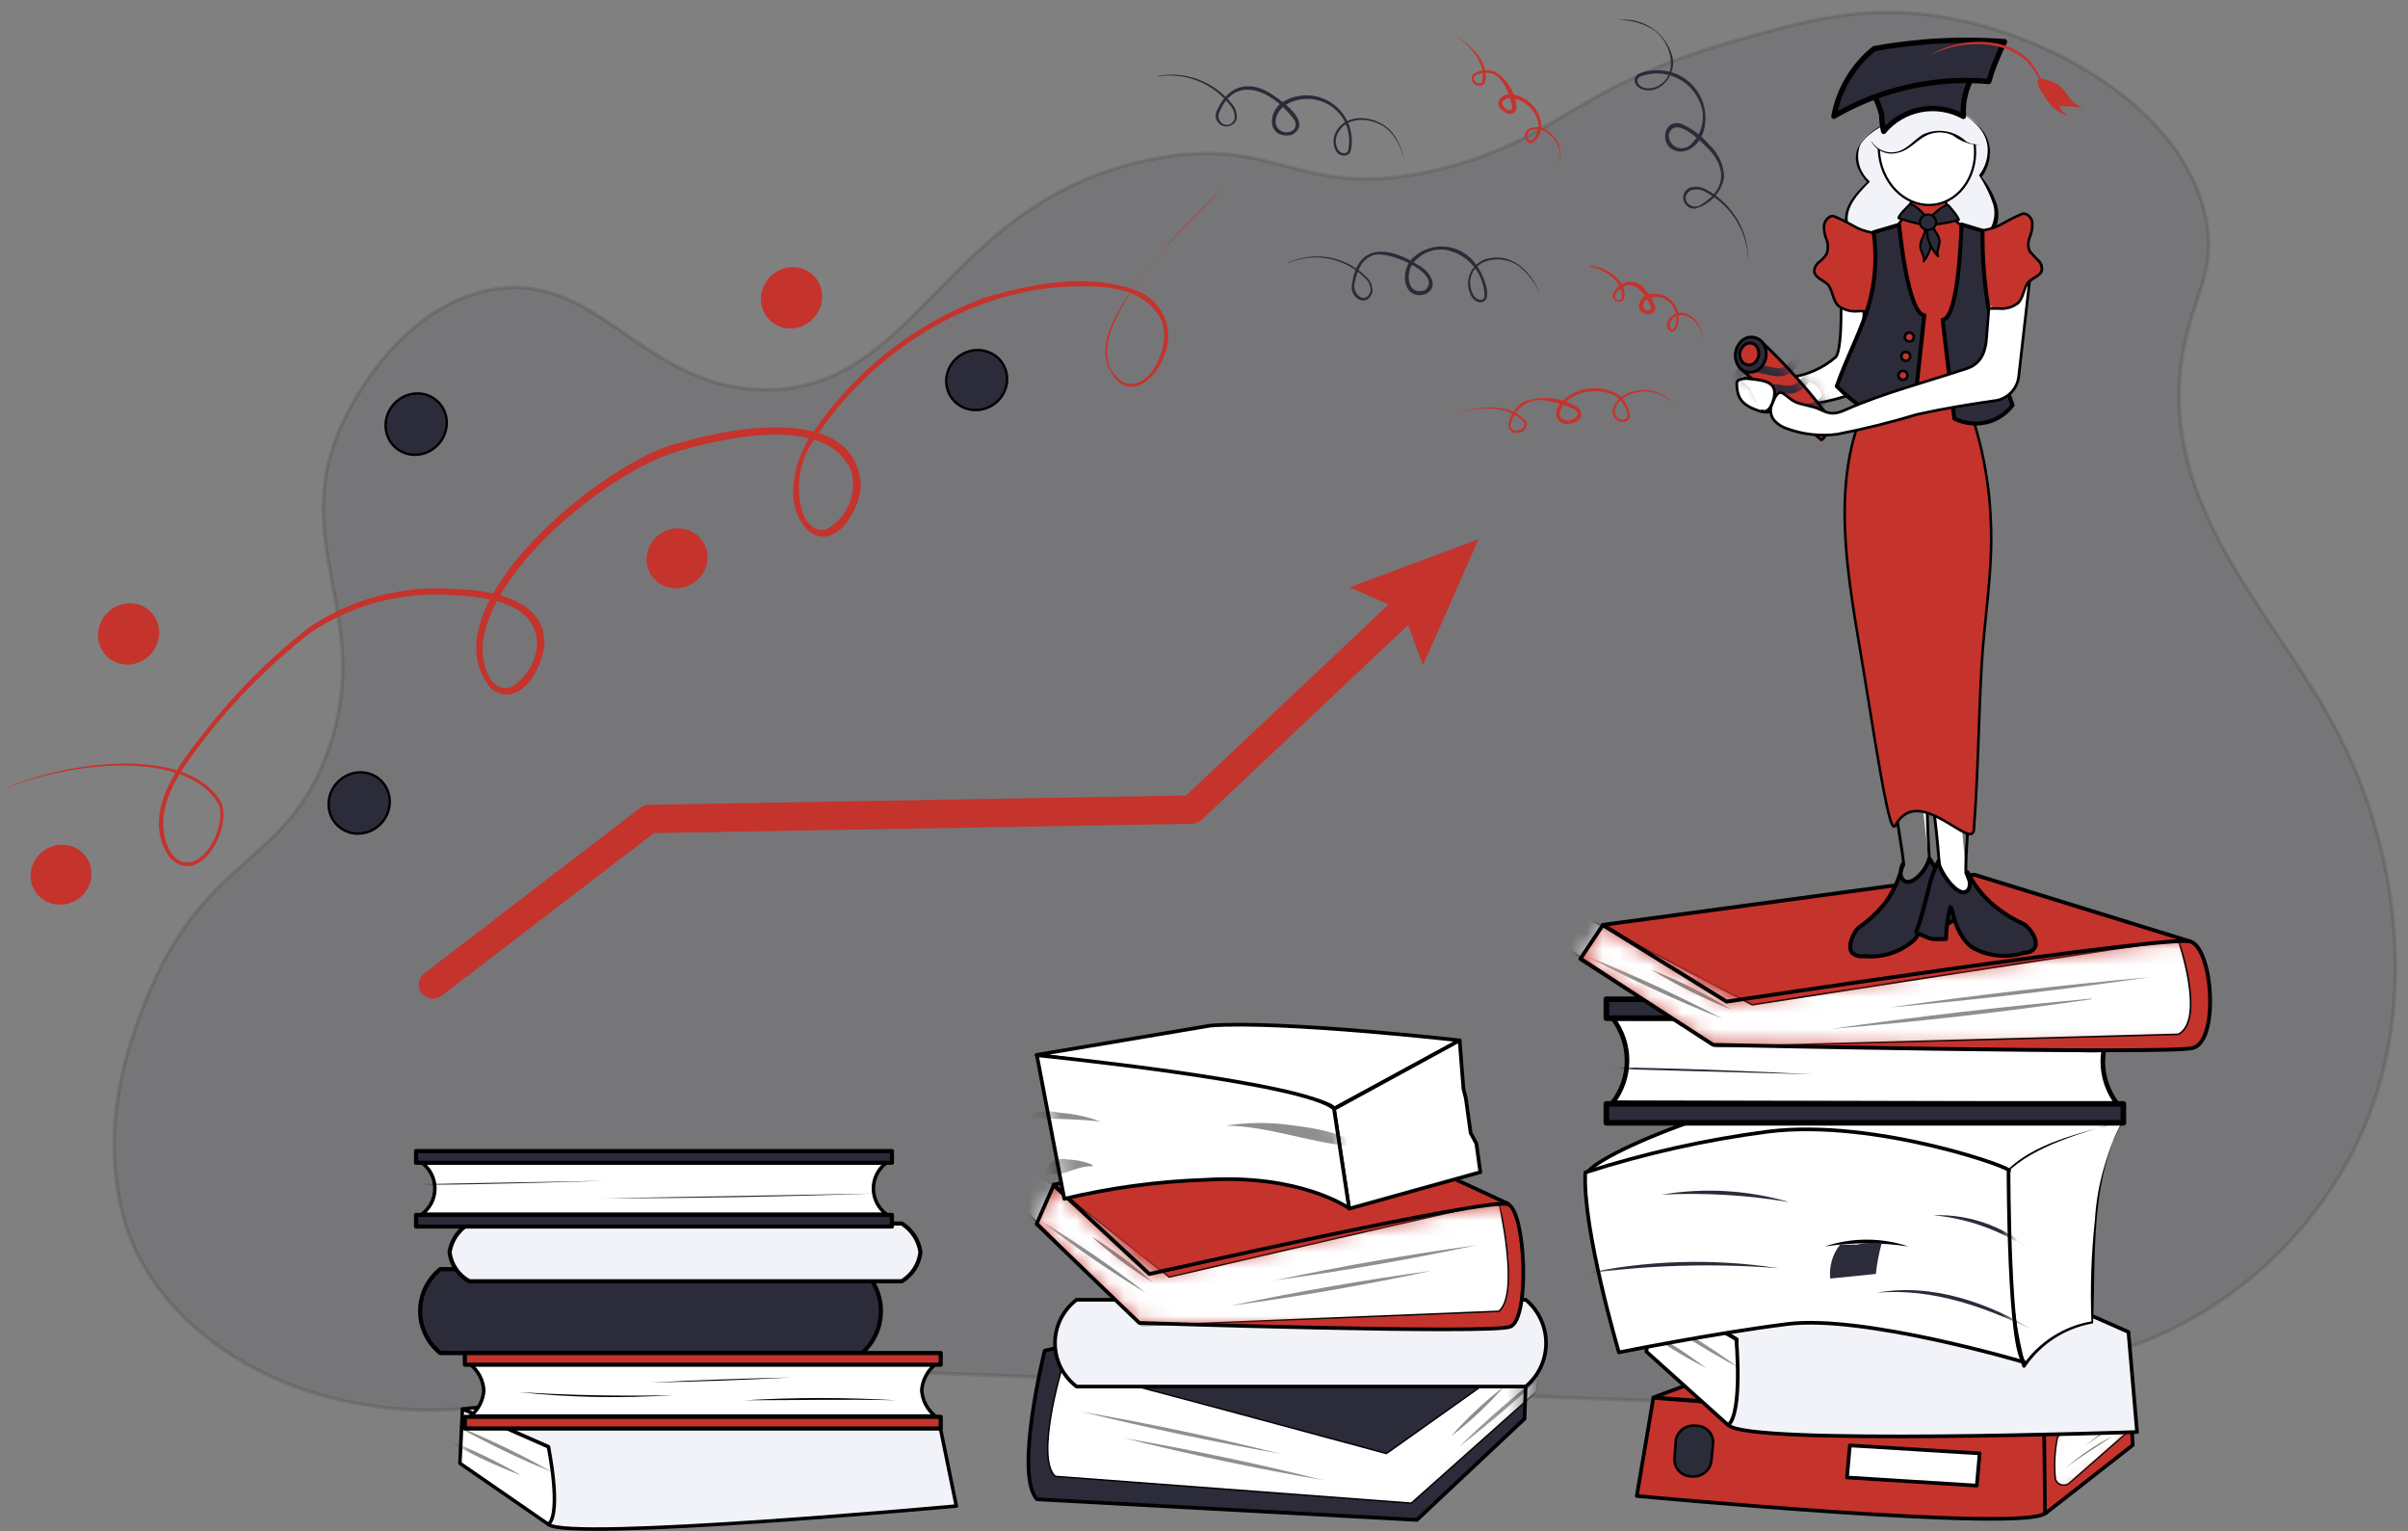 <?xml version="1.0" encoding="UTF-8"?> <svg xmlns="http://www.w3.org/2000/svg" width="151" height="96" viewBox="0 0 151 96" fill="none"><rect x="0" y="0" width="151" height="96" fill="#808080" stroke="none"/> <path opacity="0.11" d="M22.78 88.04C15.89 86.97 9 82.38 7.56 75.57C6.42 70.31 7.94 65.7 9.18 62.62C12.87 53.5 18 54.31 20.57 47.06C23.64 38.47 17.67 33.88 21.76 25.95C22.24 25.02 25.06 19.53 30.34 18.26C37.34 16.59 40.06 24.26 47.83 24.43C57.52 24.63 59.08 12.76 72 10.03C80.36 8.27 81.39 12.88 90.51 10.55C97.71 8.71 98.92 5.38 108.51 2.64C113.05 1.34 116.51 0.34 121.14 0.96C128.43 1.96 136.89 6.8 138.32 13.63C139.07 17.25 137.32 18.63 136.77 22.89C135.71 31.59 141.95 37.79 145.95 44.75C150.65 52.93 151.95 63.99 147.38 72.5C144.593 77.704 140.087 81.779 134.63 84.03C123.26 88.51 110.63 88.1 98.42 87.62L56.94 86.01C51.51 85.8 46.22 85.31 40.88 86.26C34.85 87.34 29 89.17 22.78 88.04Z" fill="#2B2B3A" stroke="black" stroke-width="0.23" stroke-linecap="round" stroke-linejoin="round"></path> <path d="M27.15 61.72L40.7 51.34L74.74 50.75L88.78 37.51" stroke="#C5332D" stroke-width="1.78" stroke-linecap="round" stroke-linejoin="round"></path> <path d="M89.23 41.7L87.97 38.28L84.63 36.82L92.72 33.8L89.23 41.7Z" fill="#C5332D"></path> <path d="M0.54 49.35C3.82 47.87 11.77 46.55 13.9 50.35C14.52 52.04 12.5 55.65 10.65 53.77C8.83 51.22 11 48.17 12.65 46.12C14.591 43.591 16.842 41.317 19.35 39.35C22.029 37.534 25.243 36.678 28.47 36.92C30.68 36.98 34.24 37.52 34.14 40.41C34.01 41.92 32.63 44.41 30.86 43.23C26.41 38.23 38.06 28.7 42.67 27.75C45.99 26.75 53.9 25.32 53.98 30.6C53.82 32.09 52.35 34.6 50.65 33.25C49.15 31.66 49.73 29.12 50.74 27.47C53.361 23.424 57.219 20.334 61.74 18.66C64.74 17.78 68.1 17.09 71.17 18.18C71.562 18.31 71.924 18.519 72.233 18.794C72.542 19.068 72.792 19.403 72.968 19.777C73.144 20.151 73.242 20.557 73.256 20.97C73.27 21.383 73.2 21.795 73.05 22.18C72.52 23.84 70.64 25.33 69.6 23.18C68.8 21.64 69.82 20.02 70.6 18.72C72.421 16.12 74.528 13.732 76.88 11.6C74.88 13.6 66.59 21.36 70.42 23.96C72.26 24.71 73.59 21.21 72.73 19.89C71.51 17.76 68.58 17.89 66.4 18C60.15 18.5 54.38 22.42 51 27.64C50.57 28.276 50.284 28.999 50.163 29.757C50.042 30.516 50.089 31.291 50.3 32.03C50.52 32.75 51.07 33.37 51.8 33.19C52.443 32.846 52.949 32.292 53.235 31.621C53.52 30.95 53.568 30.202 53.37 29.5C51.83 26.02 45.68 27.4 42.76 28.22C38.31 29.38 30.12 36.03 30.26 40.93C30.35 41.93 30.8 43.37 32.02 43.09C32.494 42.809 32.892 42.418 33.182 41.95C33.471 41.481 33.642 40.949 33.68 40.4C33.68 37.79 30.45 37.4 28.41 37.32C25.259 37.067 22.115 37.889 19.49 39.65C17 41.59 14.76 43.83 12.82 46.32C11.48 48.11 9.76 50.25 10.36 52.61C10.55 53.33 11.01 54.11 11.79 54.06C13.11 53.98 14.15 51.6 13.72 50.44C11.63 46.76 3.85 47.95 0.54 49.38V49.35Z" fill="#C5332D"></path> <path d="M81 81.05L65.51 84.67C65.51 84.67 63.58 92.43 65.03 93.99L88.85 95.28L95.6 88.94L95.77 84.03L81 81.05Z" fill="#2B2B3A"></path> <mask id="mask0_332_3123" style="mask-type:luminance" maskUnits="userSpaceOnUse" x="64" y="81" width="32" height="15"> <path d="M81 81.05L65.51 84.67C65.51 84.67 63.58 92.43 65.03 93.99L88.85 95.28L95.6 88.94L95.77 84.03L81 81.05Z" fill="white"></path> </mask> <g mask="url(#mask0_332_3123)"> <path d="M86.94 91.12C86.94 91.12 67 85.71 66.61 85.71C66.61 85.71 64.89 91.41 66.18 92.55L88.5 94.23L96.36 87.23L96.65 84.23L86.94 91.12Z" fill="white"></path> <mask id="mask1_332_3123" style="mask-type:luminance" maskUnits="userSpaceOnUse" x="65" y="84" width="32" height="11"> <path d="M86.94 91.12C86.94 91.12 67 85.71 66.61 85.71C66.61 85.71 64.89 91.41 66.18 92.55L88.5 94.23L96.36 87.23L96.65 84.23L86.94 91.12Z" fill="white"></path> </mask> <g mask="url(#mask1_332_3123)"> <g opacity="0.44"> <path d="M67.83 88.5C72.02 89.23 76.18 90.1 80.31 91.14C76.103 90.387 71.943 89.507 67.83 88.5Z" fill="black"></path> </g> <g opacity="0.44"> <path d="M70.52 90.16C74.71 90.88 78.88 91.76 83 92.79C78.813 92.07 74.653 91.193 70.52 90.16Z" fill="black"></path> </g> <g opacity="0.45"> <path d="M97.29 85.69C95.462 87.471 93.528 89.141 91.5 90.69C93.325 88.906 95.259 87.236 97.29 85.69Z" fill="black"></path> </g> <g opacity="0.45"> <path d="M94.37 86.86C93.358 88.029 92.229 89.091 91 90.03C92.021 88.862 93.156 87.8 94.39 86.86H94.37Z" fill="black"></path> </g> </g> <path d="M86.94 91.12C86.94 91.12 67 85.71 66.61 85.71C66.61 85.71 64.89 91.41 66.18 92.55L88.5 94.23L96.36 87.23L96.65 84.23L86.94 91.12Z" stroke="black" stroke-width="0.09" stroke-linecap="round" stroke-linejoin="round"></path> </g> <path d="M81 81.05L65.51 84.67C65.51 84.67 63.58 92.43 65.03 93.99L88.85 95.28L95.6 88.94L95.77 84.03L81 81.05Z" stroke="black" stroke-width="0.23" stroke-linecap="round" stroke-linejoin="round"></path> <path d="M95.68 86.92H67.51C67.09 86.602 66.749 86.191 66.514 85.719C66.279 85.247 66.157 84.727 66.157 84.2C66.157 83.673 66.279 83.153 66.514 82.681C66.749 82.209 67.09 81.798 67.51 81.48H95.68C96.077 81.813 96.397 82.229 96.616 82.699C96.835 83.169 96.949 83.681 96.949 84.2C96.949 84.719 96.835 85.231 96.616 85.701C96.397 86.171 96.077 86.587 95.68 86.92Z" fill="#F1F3F8" stroke="black" stroke-width="0.23" stroke-linecap="round" stroke-linejoin="round"></path> <path d="M94.57 75.46L84.08 70.61L66.07 74.26L72.08 79.83L94.57 75.46Z" fill="#C5332D" stroke="black" stroke-width="0.23" stroke-linecap="round" stroke-linejoin="round"></path> <path d="M94.57 75.5C93.48 75.02 72.07 79.87 72.07 79.87L66.07 74.3L65 76.73L71.44 82.93C71.44 82.93 93.44 83.65 94.7 83.17C95.96 82.69 95.66 75.93 94.57 75.5Z" fill="#C5332D"></path> <mask id="mask2_332_3123" style="mask-type:luminance" maskUnits="userSpaceOnUse" x="65" y="74" width="31" height="10"> <path d="M94.57 75.5C93.48 75.02 72.07 79.87 72.07 79.87L66.07 74.3L65 76.73L71.44 82.93C71.44 82.93 93.44 83.65 94.7 83.17C95.96 82.69 95.66 75.93 94.57 75.5Z" fill="white"></path> </mask> <g mask="url(#mask2_332_3123)"> <path d="M73.32 80.06C73.32 80.06 93.56 75.34 93.99 75.36C93.99 75.36 95.33 81.11 93.99 82.2L71.57 83.11L64.19 75.79L64.09 72.79L73.32 80.06Z" fill="white"></path> <mask id="mask3_332_3123" style="mask-type:luminance" maskUnits="userSpaceOnUse" x="64" y="72" width="31" height="12"> <path d="M73.32 80.06C73.32 80.06 93.56 75.34 93.99 75.36C93.99 75.36 95.33 81.11 93.99 82.2L71.57 83.11L64.19 75.79L64.09 72.79L73.32 80.06Z" fill="white"></path> </mask> <g mask="url(#mask3_332_3123)"> <g opacity="0.44"> <path d="M92.58 78.06C88.393 78.953 84.18 79.687 79.94 80.26C84.127 79.373 88.34 78.64 92.58 78.06Z" fill="black"></path> </g> <g opacity="0.44"> <path d="M89.78 79.66C85.6 80.553 81.387 81.287 77.14 81.86C81.327 80.973 85.54 80.24 89.78 79.66Z" fill="black"></path> </g> <g opacity="0.45"> <path d="M65.36 76.59C67.609 77.948 69.776 79.438 71.85 81.05C69.601 79.693 67.433 78.203 65.36 76.59Z" fill="black"></path> </g> <g opacity="0.45"> <path d="M68.43 77.5C69.804 78.332 71.094 79.297 72.28 80.38C70.906 79.548 69.616 78.583 68.43 77.5Z" fill="black"></path> </g> </g> <path d="M73.32 80.06C73.32 80.06 93.56 75.34 93.99 75.36C93.99 75.36 95.33 81.11 93.99 82.2L71.57 83.11L64.19 75.79L64.09 72.79L73.32 80.06Z" stroke="black" stroke-width="0.09" stroke-linecap="round" stroke-linejoin="round"></path> </g> <path d="M94.57 75.5C93.48 75.02 72.07 79.87 72.07 79.87L66.07 74.3L65 76.73L71.44 82.93C71.44 82.93 93.44 83.65 94.7 83.17C95.96 82.69 95.66 75.93 94.57 75.5Z" stroke="black" stroke-width="0.23" stroke-linecap="round" stroke-linejoin="round"></path> <path d="M58.83 88.85L50 85.99L29 88.33L34.39 90.7V95.56C35.63 96.64 59.97 94.41 59.97 94.41L58.83 88.85Z" fill="#F1F3F8" stroke="black" stroke-width="0.22" stroke-linecap="round" stroke-linejoin="round"></path> <path d="M29 88.33L34.39 90.7C34.39 90.7 35.24 94.82 34.39 95.56L28.84 91.73L29 88.33Z" fill="white"></path> <mask id="mask4_332_3123" style="mask-type:luminance" maskUnits="userSpaceOnUse" x="28" y="88" width="7" height="8"> <path d="M29 88.33L34.39 90.7C34.39 90.7 35.24 94.82 34.39 95.56L28.84 91.73L29 88.33Z" fill="white"></path> </mask> <g mask="url(#mask4_332_3123)"> <g opacity="0.44"> <path d="M34.75 92.34C32.612 91.473 30.531 90.471 28.52 89.34C30.658 90.207 32.739 91.209 34.75 92.34Z" fill="black"></path> </g> <g opacity="0.44"> <path d="M32.7 92.5C30.991 91.85 29.339 91.061 27.76 90.14C29.468 90.79 31.121 91.579 32.7 92.5Z" fill="black"></path> </g> </g> <path d="M29 88.33L34.39 90.7C34.39 90.7 35.24 94.82 34.39 95.56L28.84 91.73L29 88.33Z" stroke="black" stroke-width="0.22" stroke-linecap="round" stroke-linejoin="round"></path> <path d="M54.05 84.82H27.61C27.216 84.504 26.898 84.104 26.679 83.649C26.461 83.194 26.347 82.695 26.347 82.19C26.347 81.685 26.461 81.186 26.679 80.731C26.898 80.276 27.216 79.876 27.61 79.56H54.05C54.424 79.888 54.724 80.293 54.929 80.746C55.135 81.2 55.241 81.692 55.241 82.19C55.241 82.688 55.135 83.18 54.929 83.633C54.724 84.087 54.424 84.492 54.05 84.82Z" fill="#2B2B3A" stroke="black" stroke-width="0.26" stroke-linecap="round" stroke-linejoin="round"></path> <path d="M56.55 80.32H29.43C29.094 80.137 28.806 79.876 28.59 79.56C28.374 79.243 28.237 78.88 28.19 78.5C28.248 78.126 28.389 77.77 28.604 77.458C28.819 77.146 29.101 76.887 29.43 76.7H56.55C56.865 76.896 57.133 77.159 57.335 77.47C57.538 77.781 57.669 78.132 57.72 78.5C57.677 78.873 57.549 79.23 57.346 79.546C57.143 79.861 56.871 80.126 56.55 80.32Z" fill="#F1F3F8" stroke="black" stroke-width="0.26" stroke-linecap="round" stroke-linejoin="round"></path> <path d="M55.59 76.12H26.45C26.704 75.934 26.911 75.691 27.053 75.411C27.196 75.13 27.27 74.82 27.27 74.505C27.27 74.19 27.196 73.88 27.053 73.599C26.911 73.319 26.704 73.076 26.45 72.89H55.59C55.336 73.076 55.129 73.319 54.987 73.599C54.844 73.88 54.77 74.19 54.77 74.505C54.77 74.82 54.844 75.13 54.987 75.411C55.129 75.691 55.336 75.934 55.59 76.12Z" fill="white"></path> <mask id="mask5_332_3123" style="mask-type:luminance" maskUnits="userSpaceOnUse" x="26" y="72" width="30" height="5"> <path d="M55.59 76.12H26.45C26.704 75.934 26.911 75.691 27.053 75.411C27.196 75.13 27.27 74.82 27.27 74.505C27.27 74.19 27.196 73.88 27.053 73.599C26.911 73.319 26.704 73.076 26.45 72.89H55.59C55.336 73.076 55.129 73.319 54.987 73.599C54.844 73.88 54.77 74.19 54.77 74.505C54.77 74.82 54.844 75.13 54.987 75.411C55.129 75.691 55.336 75.934 55.59 76.12Z" fill="white"></path> </mask> <g mask="url(#mask5_332_3123)"> <path d="M21 74.32C26.66 74.32 32.31 74.21 37.95 74.02Z" fill="#2B2B3A"></path> <path d="M37.84 75.12C43.487 75.12 49.153 75.02 54.84 74.82Z" fill="#2B2B3A"></path> </g> <path d="M55.59 76.12H26.45C26.704 75.934 26.911 75.691 27.053 75.411C27.196 75.13 27.27 74.82 27.27 74.505C27.27 74.19 27.196 73.88 27.053 73.599C26.911 73.319 26.704 73.076 26.45 72.89H55.59C55.336 73.076 55.129 73.319 54.987 73.599C54.844 73.88 54.77 74.19 54.77 74.505C54.77 74.82 54.844 75.13 54.987 75.411C55.129 75.691 55.336 75.934 55.59 76.12Z" stroke="black" stroke-width="0.22" stroke-linecap="round" stroke-linejoin="round"></path> <path d="M55.93 72.16H26.09V72.89H55.93V72.16Z" fill="#2B2B3A" stroke="black" stroke-width="0.26" stroke-linecap="round" stroke-linejoin="round"></path> <path d="M55.93 76.16H26.09V76.89H55.93V76.16Z" fill="#2B2B3A" stroke="black" stroke-width="0.26" stroke-linecap="round" stroke-linejoin="round"></path> <path d="M58.65 88.77H29.51C29.747 88.573 29.942 88.331 30.085 88.058C30.227 87.785 30.314 87.487 30.34 87.18C30.322 86.863 30.239 86.553 30.094 86.271C29.949 85.989 29.747 85.74 29.5 85.54H58.64C58.402 85.736 58.205 85.978 58.06 86.251C57.916 86.524 57.828 86.823 57.8 87.13C57.817 87.448 57.901 87.759 58.048 88.042C58.195 88.325 58.4 88.573 58.65 88.77Z" fill="white"></path> <mask id="mask6_332_3123" style="mask-type:luminance" maskUnits="userSpaceOnUse" x="29" y="85" width="30" height="4"> <path d="M58.65 88.77H29.51C29.747 88.573 29.942 88.331 30.085 88.058C30.227 87.785 30.314 87.487 30.34 87.18C30.322 86.863 30.239 86.553 30.094 86.271C29.949 85.989 29.747 85.74 29.5 85.54H58.64C58.402 85.736 58.205 85.978 58.06 86.251C57.916 86.524 57.828 86.823 57.8 87.13C57.817 87.448 57.901 87.759 58.048 88.042C58.195 88.325 58.4 88.573 58.65 88.77Z" fill="white"></path> </mask> <g mask="url(#mask6_332_3123)"> <path d="M32.52 87.27C35.74 87.47 38.963 87.533 42.19 87.46C38.967 87.672 35.732 87.608 32.52 87.27Z" fill="black"></path> <path d="M49.62 86.35C46.68 86.51 43.74 86.61 40.79 86.67C43.743 86.517 46.687 86.41 49.62 86.35Z" fill="black"></path> <path d="M56.21 87.78C53.04 87.71 49.87 87.78 46.7 87.78C49.867 87.59 53.043 87.59 56.21 87.78Z" fill="black"></path> </g> <path d="M58.65 88.77H29.51C29.747 88.573 29.942 88.331 30.085 88.058C30.227 87.785 30.314 87.487 30.34 87.18C30.322 86.863 30.239 86.553 30.094 86.271C29.949 85.989 29.747 85.74 29.5 85.54H58.64C58.402 85.736 58.205 85.978 58.06 86.251C57.916 86.524 57.828 86.823 57.8 87.13C57.817 87.448 57.901 87.759 58.048 88.042C58.195 88.325 58.4 88.573 58.65 88.77Z" stroke="black" stroke-width="0.22" stroke-linecap="round" stroke-linejoin="round"></path> <path d="M58.99 84.82H29.15V85.55H58.99V84.82Z" fill="#C5332D" stroke="black" stroke-width="0.26" stroke-linecap="round" stroke-linejoin="round"></path> <path d="M58.99 88.82H29.15V89.55H58.99V88.82Z" fill="#C5332D" stroke="black" stroke-width="0.26" stroke-linecap="round" stroke-linejoin="round"></path> <path d="M133.54 86.79L112.49 84.35L103.68 87.6L128.18 89.47L133.54 86.79Z" fill="#C5332D" stroke="black" stroke-width="0.23" stroke-linecap="round" stroke-linejoin="round"></path> <path d="M133.54 86.79L128.18 89.5C128.18 89.5 127.38 94.07 128.24 94.89L133.74 90.59L133.54 86.79Z" fill="#C5332D"></path> <mask id="mask7_332_3123" style="mask-type:luminance" maskUnits="userSpaceOnUse" x="127" y="86" width="7" height="9"> <path d="M133.54 86.79L128.18 89.5C128.18 89.5 127.38 94.07 128.24 94.89L133.74 90.59L133.54 86.79Z" fill="white"></path> </mask> <g mask="url(#mask7_332_3123)"> <path d="M133.8 88.02L129.29 89.87C129.216 89.893 129.15 89.936 129.098 89.994C129.047 90.052 129.013 90.124 129 90.2C128.84 91.033 128.803 91.886 128.89 92.73C128.92 92.817 128.971 92.896 129.039 92.958C129.107 93.02 129.19 93.064 129.28 93.086C129.369 93.108 129.463 93.107 129.552 93.083C129.641 93.06 129.723 93.014 129.79 92.95L133.79 89.44C133.838 89.398 133.876 89.346 133.9 89.287C133.925 89.228 133.935 89.164 133.93 89.1L133.8 88.02Z" fill="white" stroke="black" stroke-width="0.09" stroke-linecap="round" stroke-linejoin="round"></path> <g opacity="0.56"> <path d="M133.7 88.66C132.7 89.32 131.7 89.91 130.75 90.66C131.647 89.875 132.638 89.203 133.7 88.66Z" fill="black"></path> </g> <g opacity="0.56"> <path d="M132.48 90.03C131.48 90.7 130.48 91.28 129.53 92.03C130.429 91.246 131.419 90.575 132.48 90.03Z" fill="black"></path> </g> </g> <path d="M133.54 86.79L128.18 89.5C128.18 89.5 127.38 94.07 128.24 94.89L133.74 90.59L133.54 86.79Z" stroke="black" stroke-width="0.23" stroke-linecap="round" stroke-linejoin="round"></path> <path d="M102.64 93.78C102.64 93.78 127 96.07 128.24 94.86L128.18 89.5L103.68 87.63L102.64 93.78Z" fill="#C5332D"></path> <mask id="mask8_332_3123" style="mask-type:luminance" maskUnits="userSpaceOnUse" x="102" y="87" width="27" height="9"> <path d="M102.64 93.78C102.64 93.78 127 96.07 128.24 94.86L128.18 89.5L103.68 87.63L102.64 93.78Z" fill="white"></path> </mask> <g mask="url(#mask8_332_3123)"> <path d="M106.05 92.55C106.335 92.589 106.624 92.517 106.858 92.35C107.093 92.183 107.254 91.932 107.31 91.65L107.43 90.43C107.43 90.29 107.402 90.15 107.347 90.021C107.293 89.892 107.213 89.775 107.112 89.677C107.011 89.579 106.892 89.502 106.761 89.451C106.63 89.4 106.49 89.376 106.35 89.38C106.066 89.339 105.777 89.408 105.542 89.573C105.308 89.739 105.146 89.988 105.09 90.27L105 91.5C105.003 91.778 105.114 92.043 105.31 92.24C105.507 92.436 105.772 92.547 106.05 92.55Z" fill="#2B2B3A" stroke="black" stroke-width="0.16" stroke-miterlimit="10"></path> <path d="M115.82 92.62L123.96 93.13L124.14 91.11L116 90.61L115.82 92.62Z" fill="white" stroke="black" stroke-width="0.23" stroke-linecap="round" stroke-linejoin="round"></path> </g> <path d="M102.64 93.78C102.64 93.78 127 96.07 128.24 94.86L128.18 89.5L103.68 87.63L102.64 93.78Z" stroke="black" stroke-width="0.23" stroke-linecap="round" stroke-linejoin="round"></path> <path d="M133.47 83.5L125 79.76L103.78 80.96L108.91 83.96L108.4 89.34C109.52 90.62 134.01 89.77 134.01 89.77L133.47 83.5Z" fill="#F1F3F8" stroke="black" stroke-width="0.23" stroke-linecap="round" stroke-linejoin="round"></path> <path d="M103.75 80.96L108.88 83.96C108.88 83.96 109.29 88.57 108.37 89.34L103.24 84.73L103.75 80.96Z" fill="white"></path> <mask id="mask9_332_3123" style="mask-type:luminance" maskUnits="userSpaceOnUse" x="103" y="80" width="6" height="10"> <path d="M103.75 80.96L108.88 83.96C108.88 83.96 109.29 88.57 108.37 89.34L103.24 84.73L103.75 80.96Z" fill="white"></path> </mask> <g mask="url(#mask9_332_3123)"> <g opacity="0.44"> <path d="M109.1 85.78C107.056 84.688 105.088 83.458 103.21 82.1C105.256 83.19 107.224 84.419 109.1 85.78Z" fill="black"></path> </g> <g opacity="0.44"> <path d="M107 85.77C105.364 84.926 103.802 83.946 102.33 82.84C103.969 83.68 105.531 84.66 107 85.77Z" fill="black"></path> </g> </g> <path d="M103.75 80.96L108.88 83.96C108.88 83.96 109.29 88.57 108.37 89.34L103.24 84.73L103.75 80.96Z" stroke="black" stroke-width="0.23" stroke-linecap="round" stroke-linejoin="round"></path> <path d="M133.15 69.98C128.693 68.548 124.066 67.714 119.39 67.5C112.75 67.39 100.87 71.79 99.53 73.5C99.53 73.5 121.53 70.5 125.83 73.44C125.83 73.44 131.91 71.01 133.15 69.98Z" fill="white" stroke="black" stroke-width="0.23" stroke-linecap="round" stroke-linejoin="round"></path> <path d="M133.15 70.22C133.15 70.22 126.84 71.84 125.69 73.59C125.69 73.59 126.1 84.4 126.93 85.59C126.93 85.59 128.78 83 131.24 82.84C131.24 82.87 130.75 73.88 133.15 70.22Z" fill="white"></path> <path d="M133.15 70.22C130.65 71.01 127.54 71.79 125.77 73.59C126.07 77.59 125.94 81.74 127.02 85.59H126.84C127.347 84.856 127.997 84.232 128.752 83.756C129.506 83.28 130.349 82.962 131.23 82.82L131.15 82.92C131.063 80.757 131.137 78.592 131.37 76.44C131.502 74.274 132.11 72.164 133.15 70.26V70.22ZM133.15 70.22C131.02 74.06 131.44 78.82 131.25 82.96C130.393 83.105 129.574 83.422 128.843 83.893C128.113 84.364 127.486 84.979 127 85.7C126.991 85.715 126.979 85.726 126.964 85.735C126.949 85.743 126.932 85.747 126.915 85.747C126.898 85.747 126.881 85.743 126.866 85.735C126.852 85.726 126.839 85.715 126.83 85.7C126.472 84.737 126.259 83.726 126.2 82.7C125.88 79.7 125.73 76.7 125.61 73.62C127.49 71.55 130.61 71.06 133.14 70.25L133.15 70.22Z" fill="black"></path> <path d="M99.41 73.5C103.138 72.303 106.967 71.446 110.85 70.94C117.66 70.08 126.7 73.38 125.95 73.4C125.95 73.4 125.95 84.76 126.95 85.4C126.95 85.4 116.85 82.4 112.09 83C107.33 83.6 101.52 84.78 101.52 84.78C101.52 84.78 99.23 77.06 99.41 73.5Z" fill="white"></path> <mask id="mask10_332_3123" style="mask-type:luminance" maskUnits="userSpaceOnUse" x="99" y="70" width="28" height="16"> <path d="M99.41 73.5C103.138 72.303 106.967 71.446 110.85 70.94C117.66 70.08 126.7 73.38 125.95 73.4C125.95 73.4 125.95 84.76 126.95 85.4C126.95 85.4 116.85 82.4 112.09 83C107.33 83.6 101.52 84.78 101.52 84.78C101.52 84.78 99.23 77.06 99.41 73.5Z" fill="white"></path> </mask> <g mask="url(#mask10_332_3123)"> <path d="M127.76 78.71C125.86 77.278 123.599 76.402 121.23 76.18C122.433 76.137 123.632 76.339 124.755 76.774C125.878 77.209 126.9 77.868 127.76 78.71Z" fill="#2B2B3A"></path> <path d="M127.7 83.5C124.6 81.97 121.2 80.73 117.7 81.04C121.17 80.4 124.78 81.7 127.7 83.5Z" fill="#2B2B3A"></path> <path d="M104.2 74.89C106.868 74.438 109.604 74.598 112.2 75.36C109.558 74.913 106.876 74.755 104.2 74.89Z" fill="#2B2B3A"></path> <path d="M111.52 79.5C107.395 79.176 103.247 79.304 99.15 79.88C103.215 78.995 107.408 78.866 111.52 79.5Z" fill="#2B2B3A"></path> <path d="M119.68 78.14C117.937 77.875 116.163 77.875 114.42 78.14C116.126 77.565 117.974 77.565 119.68 78.14Z" fill="black"></path> <path d="M118 77.92C117.825 78.556 117.702 79.205 117.63 79.86L114.77 80.15C114.688 79.386 114.911 78.621 115.39 78.02C115.453 78.01 115.517 78.01 115.58 78.02H115.84H116.48C117 77.88 117.53 77.91 118 77.92Z" fill="#2B2B3A"></path> </g> <path d="M99.41 73.5C103.138 72.303 106.967 71.446 110.85 70.94C117.66 70.08 126.7 73.38 125.95 73.4C125.95 73.4 125.95 84.76 126.95 85.4C126.95 85.4 116.85 82.4 112.09 83C107.33 83.6 101.52 84.78 101.52 84.78C101.52 84.78 99.23 77.06 99.41 73.5Z" stroke="black" stroke-width="0.23" stroke-linecap="round" stroke-linejoin="round"></path> <path d="M132.77 63.9L101.12 63.83C101.707 64.589 102.026 65.521 102.026 66.48C102.026 67.439 101.707 68.371 101.12 69.13L132.77 69.2C132.183 68.441 131.864 67.509 131.864 66.55C131.864 65.591 132.183 64.659 132.77 63.9Z" fill="white"></path> <mask id="mask11_332_3123" style="mask-type:luminance" maskUnits="userSpaceOnUse" x="101" y="63" width="32" height="7"> <path d="M132.77 63.9L101.12 63.83C101.707 64.589 102.026 65.521 102.026 66.48C102.026 67.439 101.707 68.371 101.12 69.13L132.77 69.2C132.183 68.441 131.864 67.509 131.864 66.55C131.864 65.591 132.183 64.659 132.77 63.9Z" fill="white"></path> </mask> <g mask="url(#mask11_332_3123)"> <path d="M95.22 66.85C101.36 66.85 107.497 67.017 113.63 67.35Z" fill="#2B2B3A"></path> <path d="M113.49 65.5C119.63 65.5 125.767 65.667 131.9 66Z" fill="#2B2B3A"></path> </g> <path d="M132.77 63.9L101.12 63.83C101.707 64.589 102.026 65.521 102.026 66.48C102.026 67.439 101.707 68.371 101.12 69.13L132.77 69.2C132.183 68.441 131.864 67.509 131.864 66.55C131.864 65.591 132.183 64.659 132.77 63.9Z" stroke="black" stroke-width="0.29" stroke-linecap="round" stroke-linejoin="round"></path> <path d="M133.15 69.2H100.73V70.39H133.15V69.2Z" fill="#2B2B3A" stroke="black" stroke-width="0.35" stroke-linecap="round" stroke-linejoin="round"></path> <path d="M133.15 62.64H100.73V63.83H133.15V62.64Z" fill="#2B2B3A" stroke="black" stroke-width="0.35" stroke-linecap="round" stroke-linejoin="round"></path> <path d="M91.53 65.22C91.53 65.22 80.38 63.96 75.92 64.29L65 66.13C65 66.13 83.3 68.39 83.65 69.5L91.53 65.22Z" fill="white" stroke="black" stroke-width="0.23" stroke-linecap="round" stroke-linejoin="round"></path> <path d="M92.22 71.02L91.92 68.86L91.77 68.26L91.53 65.22L83.65 69.52L84.6 75.77L92.83 73.48L92.58 71.69L92.22 71.02Z" fill="white" stroke="black" stroke-width="0.23" stroke-linecap="round" stroke-linejoin="round"></path> <path d="M83.65 69.5L84.6 75.75C84.6 75.75 81.6 73.59 75.6 73.96C72.614 74.06 69.646 74.459 66.74 75.15L65.02 66.15C65.02 66.15 81.85 67.84 83.65 69.5Z" fill="white"></path> <mask id="mask12_332_3123" style="mask-type:luminance" maskUnits="userSpaceOnUse" x="65" y="66" width="20" height="10"> <path d="M83.65 69.5L84.6 75.75C84.6 75.75 81.6 73.59 75.6 73.96C72.614 74.06 69.646 74.459 66.74 75.15L65.02 66.15C65.02 66.15 81.85 67.84 83.65 69.5Z" fill="white"></path> </mask> <g mask="url(#mask12_332_3123)"> <g opacity="0.44"> <path d="M85.2 71.89C82.37 71.74 79.69 70.6 76.87 70.56C78.289 70.345 79.731 70.345 81.15 70.56C82.49 70.73 84.25 71 85.15 71.85L85.2 71.89Z" fill="black"></path> </g> <g opacity="0.44"> <path d="M69 70.3C67.315 70.137 65.621 70.094 63.93 70.17C64.308 69.936 64.729 69.778 65.169 69.708C65.608 69.638 66.057 69.655 66.49 69.76C67.347 69.825 68.192 70.007 69 70.3Z" fill="black"></path> </g> <g opacity="0.44"> <path d="M68.46 73.11C67.24 73.11 66.52 73.96 65.53 73.47C65.521 73.457 65.516 73.441 65.516 73.425C65.516 73.409 65.521 73.393 65.53 73.38C65.645 73.112 65.853 72.894 66.116 72.768C66.379 72.641 66.678 72.613 66.96 72.69C67.493 72.703 68.018 72.815 68.51 73.02V73.11H68.46Z" fill="black"></path> </g> </g> <path d="M83.65 69.5L84.6 75.75C84.6 75.75 81.6 73.59 75.6 73.96C72.614 74.06 69.646 74.459 66.74 75.15L65.02 66.15C65.02 66.15 81.85 67.84 83.65 69.5Z" stroke="black" stroke-width="0.23" stroke-linecap="round" stroke-linejoin="round"></path> <path d="M137.35 59.02L123.8 54.83L100.51 57.98L108.27 62.79L137.35 59.02Z" fill="#C5332D" stroke="black" stroke-width="0.24" stroke-linecap="round" stroke-linejoin="round"></path> <path d="M137.35 59.02C135.94 58.6 108.27 62.79 108.27 62.79L100.51 57.99L99.1 60.11L107.43 65.5C107.43 65.5 135.8 66.11 137.49 65.7C139.18 65.29 138.76 59.43 137.35 59.02Z" fill="#C5332D"></path> <mask id="mask13_332_3123" style="mask-type:luminance" maskUnits="userSpaceOnUse" x="99" y="57" width="40" height="9"> <path d="M137.35 59.02C135.94 58.6 108.27 62.79 108.27 62.79L100.51 57.99L99.1 60.11L107.43 65.5C107.43 65.5 135.8 66.11 137.49 65.7C139.18 65.29 138.76 59.43 137.35 59.02Z" fill="white"></path> </mask> <g mask="url(#mask13_332_3123)"> <path d="M109.88 62.99C109.88 62.99 136 58.92 136.6 58.93C136.6 58.93 138.33 63.93 136.6 64.84L107.6 65.62L98.05 59.3L97.92 56.72L109.88 62.99Z" fill="white"></path> <mask id="mask14_332_3123" style="mask-type:luminance" maskUnits="userSpaceOnUse" x="97" y="56" width="41" height="10"> <path d="M109.88 62.99C109.88 62.99 136 58.92 136.6 58.93C136.6 58.93 138.33 63.93 136.6 64.84L107.6 65.62L98.05 59.3L97.92 56.72L109.88 62.99Z" fill="white"></path> </mask> <g mask="url(#mask14_332_3123)"> <g opacity="0.44"> <path d="M134.78 61.26C129.347 62.047 123.9 62.68 118.44 63.16C123.873 62.38 129.32 61.747 134.78 61.26Z" fill="black"></path> </g> <g opacity="0.44"> <path d="M131.16 62.64C125.72 63.433 120.273 64.053 114.82 64.5C120.253 63.72 125.7 63.087 131.16 62.6V62.64Z" fill="black"></path> </g> <g opacity="0.45"> <path d="M99.59 59.99C102.457 61.125 105.261 62.414 107.99 63.85C105.123 62.715 102.319 61.426 99.59 59.99Z" fill="black"></path> </g> <g opacity="0.45"> <path d="M103.56 60.79C105.294 61.477 106.967 62.31 108.56 63.28C106.822 62.601 105.149 61.767 103.56 60.79Z" fill="black"></path> </g> </g> <path d="M109.88 62.99C109.88 62.99 136 58.92 136.6 58.93C136.6 58.93 138.33 63.93 136.6 64.84L107.6 65.62L98.05 59.3L97.92 56.72L109.88 62.99Z" stroke="black" stroke-width="0.1" stroke-linecap="round" stroke-linejoin="round"></path> </g> <path d="M137.35 59.02C135.94 58.6 108.27 62.79 108.27 62.79L100.51 57.99L99.1 60.11L107.43 65.5C107.43 65.5 135.8 66.11 137.49 65.7C139.18 65.29 138.76 59.43 137.35 59.02Z" stroke="black" stroke-width="0.24" stroke-linecap="round" stroke-linejoin="round"></path> <path d="M122.28 7.5C122.326 8.068 122.176 8.634 121.853 9.104C121.531 9.574 121.057 9.919 120.51 10.08C120.223 10.16 119.976 10.346 119.82 10.6C119.41 11.53 120 12.2 120.25 13.6C120.59 15.45 119.32 15.74 119.98 17.28C120.4 18.28 120.98 18.28 121.09 19.08C121.26 20.16 120.41 21 119.6 21.81C118.867 22.595 117.922 23.151 116.88 23.41C116.57 23.41 115.66 23.41 115.42 23.48C115.3 23.48 117.29 21.81 117.08 20.12C116.93 18.94 115.84 18.68 116.08 17.69C116.28 16.95 116.95 16.87 116.98 16.17C117.01 15.47 116.18 15.05 115.86 14.3C115.62 13.71 115.64 12.79 117.14 11.4C116.871 11.148 116.669 10.834 116.552 10.485C116.435 10.136 116.407 9.763 116.47 9.4C116.74 8.4 117.89 7.88 118.64 7.57C119.39 7.26 121.27 6.67 121.98 7.14C122.12 7.22 122.227 7.348 122.28 7.5Z" fill="#F1F3F8"></path> <path d="M122.28 7.5C122.318 8.057 122.172 8.611 121.865 9.077C121.558 9.543 121.107 9.895 120.58 10.08C120.26 10.22 119.88 10.38 119.79 10.75C119.43 12.15 120.79 13.56 120.22 15.04C119.933 15.504 119.808 16.05 119.864 16.593C119.92 17.136 120.154 17.644 120.53 18.04C120.819 18.285 121.025 18.613 121.12 18.98C121.36 20.54 119.85 21.63 118.81 22.54C118.227 23.003 117.541 23.318 116.81 23.46L115.44 23.53C115.44 23.53 115.44 23.59 115.34 23.47C115.24 23.35 115.45 23.3 115.5 23.23C116.56 22.14 117.73 20.34 116.45 18.97C116.18 18.704 116.017 18.348 115.99 17.97C116.015 17.587 116.187 17.229 116.47 16.97C117.69 15.92 116.17 15.24 115.78 14.27C115.39 13.12 116.36 12.09 117.12 11.37V11.46C114.91 9.06 118.12 7.46 120.25 7.06C120.91 6.95 121.98 6.74 122.25 7.52L122.28 7.5ZM122.28 7.5C121.66 5.98 116.74 7.98 116.57 9.34C116.49 9.701 116.508 10.077 116.622 10.429C116.736 10.78 116.943 11.095 117.22 11.34C117.226 11.346 117.232 11.353 117.235 11.36C117.239 11.368 117.24 11.377 117.24 11.385C117.24 11.393 117.239 11.402 117.235 11.41C117.232 11.417 117.226 11.424 117.22 11.43C116.5 12.15 115.59 13.11 115.94 14.19C116.17 14.89 117.03 15.24 117.09 16.05C117.089 16.244 117.044 16.435 116.957 16.608C116.87 16.782 116.745 16.933 116.59 17.05C116.458 17.164 116.351 17.303 116.273 17.46C116.196 17.616 116.151 17.786 116.14 17.96C116.168 18.311 116.321 18.641 116.57 18.89C117.88 20.3 116.72 22.2 115.57 23.32L115.48 23.42V23.47C115.65 23.47 116.67 23.42 116.86 23.4C117.571 23.262 118.24 22.957 118.81 22.51C119.81 21.64 121.32 20.51 121.09 19.06C121.007 18.707 120.81 18.391 120.53 18.16C120.143 17.755 119.902 17.232 119.844 16.675C119.786 16.117 119.915 15.556 120.21 15.08C120.78 13.6 119.43 12.21 119.81 10.78C119.91 10.4 120.31 10.23 120.63 10.09C121.151 9.912 121.599 9.568 121.906 9.111C122.213 8.654 122.362 8.11 122.33 7.56L122.28 7.5Z" fill="black"></path> <path d="M120.5 7.01C120.447 7.524 120.535 8.042 120.755 8.509C120.976 8.976 121.32 9.374 121.75 9.66C121.981 9.772 122.16 9.969 122.25 10.21C122.54 11.15 122.1 11.8 121.9 13.21C121.63 15.05 122.55 15.4 122.05 16.9C121.73 17.9 121.32 17.84 121.22 18.65C121.2 19.682 121.58 20.682 122.28 21.44C122.752 22.207 123.451 22.808 124.28 23.16C124.51 23.21 125.17 23.23 125.35 23.29C125.43 23.29 124 21.54 124.17 19.86C124.29 18.69 125.1 18.48 124.91 17.47C124.77 16.73 124.29 16.62 124.27 15.92C124.25 15.22 124.87 14.83 125.11 14.09C125.3 13.52 125.29 12.6 124.21 11.09C124.429 10.81 124.588 10.488 124.677 10.144C124.767 9.8 124.785 9.441 124.73 9.09C124.621 8.677 124.426 8.293 124.157 7.962C123.888 7.631 123.552 7.361 123.17 7.17C122.53 6.75 121.26 6.17 120.73 6.6C120.666 6.649 120.613 6.711 120.573 6.782C120.534 6.852 120.509 6.93 120.5 7.01Z" fill="#F1F3F8"></path> <path d="M120.5 7.01C120.447 7.516 120.533 8.027 120.75 8.487C120.967 8.947 121.306 9.339 121.73 9.62C121.888 9.689 122.026 9.799 122.129 9.937C122.233 10.076 122.298 10.239 122.32 10.41C122.51 11.77 121.64 13.06 121.93 14.41C122.154 15.052 122.245 15.732 122.2 16.41C122.023 17.066 121.732 17.685 121.34 18.24C120.94 19.59 121.93 20.83 122.71 21.85C123.12 22.375 123.661 22.783 124.28 23.03C124.6 23.09 125.01 23.09 125.28 23.16C125.23 23.16 125.21 23.16 125.23 23.16L125 22.79C124.19 21.54 123.55 19.79 124.54 18.45C124.725 18.178 124.816 17.852 124.798 17.523C124.78 17.194 124.654 16.88 124.44 16.63C124.228 16.343 124.123 15.99 124.145 15.633C124.167 15.277 124.314 14.939 124.56 14.68C124.779 14.433 124.935 14.136 125.011 13.815C125.088 13.494 125.084 13.159 125 12.84C124.784 12.186 124.481 11.564 124.1 10.99C124.493 10.491 124.685 9.863 124.64 9.23C124.52 7.91 123.21 7.13 122.1 6.64C121.59 6.43 120.66 6.19 120.47 6.93L120.5 7.01ZM120.5 7.01C120.67 6.25 121.63 6.47 122.16 6.69C123.3 7.17 124.63 7.94 124.78 9.3C124.834 9.959 124.642 10.615 124.24 11.14V11.07C124.694 11.602 125.035 12.221 125.24 12.89C125.333 13.236 125.34 13.599 125.26 13.947C125.18 14.296 125.015 14.62 124.78 14.89C124.547 15.121 124.406 15.43 124.384 15.757C124.362 16.085 124.46 16.41 124.66 16.67C124.875 16.963 125.006 17.308 125.04 17.67C125.053 18.026 124.951 18.376 124.75 18.67C123.75 19.98 124.42 21.67 125.2 22.88L125.33 23.09L125.4 23.2C125.4 23.26 125.47 23.37 125.4 23.38C124.876 23.388 124.359 23.269 123.892 23.032C123.425 22.795 123.022 22.448 122.72 22.02C121.92 20.97 120.92 19.71 121.35 18.31C121.738 17.76 122.028 17.148 122.21 16.5C122.257 15.823 122.172 15.144 121.96 14.5C121.67 13.13 122.55 11.83 122.37 10.5C122.347 10.334 122.283 10.177 122.183 10.042C122.084 9.908 121.952 9.8 121.8 9.73C121.373 9.445 121.033 9.048 120.817 8.582C120.602 8.116 120.52 7.6 120.58 7.09L120.5 7.01Z" fill="black"></path> <path d="M120.09 11.95C120.09 11.95 119.49 14.31 118.83 14.31C118.258 14.612 117.633 14.802 116.99 14.87C116.877 15.807 117.12 16.753 117.67 17.52C118.418 18.318 119.448 18.792 120.54 18.843C121.633 18.893 122.702 18.515 123.52 17.79C123.908 17.377 124.207 16.888 124.399 16.355C124.592 15.822 124.674 15.256 124.64 14.69C124.044 14.563 123.461 14.379 122.9 14.14C122.531 13.907 122.229 13.583 122.02 13.2C121.812 12.816 121.705 12.386 121.71 11.95" fill="#F1F3F8"></path> <path d="M120.09 11.95C120.09 11.95 119.49 14.31 118.83 14.31C118.258 14.612 117.633 14.802 116.99 14.87C116.877 15.807 117.12 16.753 117.67 17.52C118.418 18.318 119.448 18.792 120.54 18.843C121.633 18.893 122.702 18.515 123.52 17.79C123.908 17.377 124.207 16.888 124.399 16.355C124.592 15.822 124.674 15.256 124.64 14.69C124.044 14.563 123.461 14.379 122.9 14.14C122.531 13.907 122.229 13.583 122.02 13.2C121.812 12.816 121.705 12.386 121.71 11.95" stroke="black" stroke-width="0.11" stroke-linecap="round" stroke-linejoin="round"></path> <path d="M119.37 54.26C119.43 53.5 117.18 41.61 117.11 39.74Z" fill="white"></path> <path d="M119.37 54.26C119.43 53.5 117.18 41.61 117.11 39.74" stroke="black" stroke-width="0.18" stroke-linecap="round" stroke-linejoin="round"></path> <path d="M118.31 30.25C118.31 30.25 118.2 33.82 121.22 42.8C120.714 47.319 120.714 51.881 121.22 56.4" fill="white"></path> <path d="M118.31 30.25C118.31 30.25 118.2 33.82 121.22 42.8C120.714 47.319 120.714 51.881 121.22 56.4" stroke="black" stroke-width="0.18" stroke-linecap="round" stroke-linejoin="round"></path> <path d="M119.32 54.17C119.32 54.17 118.95 54.92 119.43 55.23C119.91 55.54 120.81 54.54 120.97 53.85C120.97 53.85 120.97 53.65 121.57 54.85C122.014 55.705 122.508 56.533 123.05 57.33H122.78C122.83 57.42 122.48 57.76 122.08 57.93C122.08 57.93 122.23 58 121.51 58.13C121.37 57.466 121.152 56.822 120.86 56.21C120.7 56.21 120.96 57.87 120.02 58.94C119.593 59.313 119.094 59.594 118.554 59.766C118.014 59.938 117.444 59.997 116.88 59.94C116.751 59.963 116.619 59.957 116.492 59.922C116.366 59.888 116.249 59.825 116.15 59.74C115.78 59.28 116.32 58.34 116.52 58.18C117.126 57.756 117.674 57.255 118.15 56.69C118.717 55.944 119.116 55.084 119.32 54.17Z" fill="#2B2B3A" stroke="black" stroke-width="0.25" stroke-linecap="round" stroke-linejoin="round"></path> <path d="M121.73 37.76L119.73 42.96C120.894 47.355 121.565 51.866 121.73 56.41L123.65 56.55C123.84 56.82 123.96 56.95 124 56.93C124.04 56.91 123.86 56.16 123.29 54.75" fill="white"></path> <path d="M121.73 37.76L119.73 42.96C120.894 47.355 121.565 51.866 121.73 56.41L123.65 56.55C123.84 56.82 123.96 56.95 124 56.93C124.04 56.91 123.86 56.16 123.29 54.75" stroke="black" stroke-width="0.18" stroke-linecap="round" stroke-linejoin="round"></path> <path d="M123.29 54.75C123.12 54.01 124.21 42.63 124.01 40.75Z" fill="white"></path> <path d="M123.29 54.75C123.12 54.01 124.21 42.63 124.01 40.75" stroke="black" stroke-width="0.18" stroke-linecap="round" stroke-linejoin="round"></path> <path d="M123.39 54.69C123.39 54.69 123.69 55.51 123.39 55.82C122.84 56.4 121.62 54.66 121.54 54.01C121.345 54.406 121.184 54.817 121.06 55.24C120.73 56.52 120.52 57.4 120.35 57.89C120.35 57.89 120.16 58.41 120.16 58.42C120.16 58.43 120.73 58.77 121.16 58.86C121.45 58.881 121.74 58.881 122.03 58.86C122.044 58.185 122.134 57.514 122.3 56.86C122.46 56.86 122.52 58.51 123.65 59.38C124.14 59.66 124.682 59.836 125.243 59.896C125.804 59.956 126.372 59.9 126.91 59.73C127.22 59.73 127.48 59.61 127.6 59.4C127.87 58.88 127.16 58.06 126.93 57.94C126.255 57.637 125.623 57.247 125.05 56.78C124.361 56.203 123.796 55.492 123.39 54.69Z" fill="#2B2B3A" stroke="black" stroke-width="0.25" stroke-linecap="round" stroke-linejoin="round"></path> <path d="M115.28 15.37C115.28 15.37 115.75 21.46 115.13 22.37C114.303 23.093 113.273 23.544 112.18 23.66C110.55 23.9 108.9 23.47 108.91 24.03C108.91 25.03 109.32 25.42 110.28 25.75C111.24 26.08 111.41 25.39 111.74 25.42C113.207 25.454 114.667 25.22 116.05 24.73C116.92 24.37 117 16.2 117 16.2" fill="white"></path> <path d="M115.28 15.37C115.28 15.37 115.75 21.46 115.13 22.37C114.303 23.093 113.273 23.544 112.18 23.66C110.55 23.9 108.9 23.47 108.91 24.03C108.91 25.03 109.32 25.42 110.28 25.75C111.24 26.08 111.41 25.39 111.74 25.42C113.207 25.454 114.667 25.22 116.05 24.73C116.92 24.37 117 16.2 117 16.2" stroke="black" stroke-width="0.17" stroke-linecap="round" stroke-linejoin="round"></path> <path d="M114.21 27.57C112.54 26.2 109.1 23.06 109.1 23.06C108.38 21.06 110.3 21.3 110.48 21.44C112.099 22.972 113.578 24.645 114.9 26.44C114.9 26.44 114.48 27.5 114.21 27.57Z" fill="#C5332D"></path> <mask id="mask15_332_3123" style="mask-type:luminance" maskUnits="userSpaceOnUse" x="108" y="21" width="7" height="7"> <path d="M114.21 27.57C112.54 26.2 109.1 23.06 109.1 23.06C108.38 21.06 110.3 21.3 110.48 21.44C112.099 22.972 113.578 24.645 114.9 26.44C114.9 26.44 114.48 27.5 114.21 27.57Z" fill="white"></path> </mask> <g mask="url(#mask15_332_3123)"> <path d="M115.9 25.3C115.758 25.805 115.44 26.243 115.004 26.535C114.567 26.826 114.041 26.953 113.52 26.89C112.214 26.496 111.015 25.812 110.01 24.89C109.978 24.858 109.951 24.821 109.93 24.78C109.84 24.53 110.41 24.43 110.64 24.39C111.64 24.23 111.9 24.55 112.46 24.39C113.18 24.18 113.13 23.55 113.65 23.75C114.002 23.905 114.286 24.182 114.45 24.53C114.7 25.17 113.79 25.53 113.27 25.58C111.7 25.83 109.27 24.58 108.95 23.86C108.75 23.34 109.46 22.98 110.3 23.12C110.76 23.2 111.03 23.29 111.44 23.33C111.697 23.351 111.954 23.282 112.166 23.134C112.378 22.986 112.531 22.769 112.6 22.52" stroke="#2B2B3A" stroke-width="0.51" stroke-linecap="round" stroke-linejoin="round"></path> </g> <path d="M114.21 27.57C112.54 26.2 109.1 23.06 109.1 23.06C108.38 21.06 110.3 21.3 110.48 21.44C112.099 22.972 113.578 24.645 114.9 26.44C114.9 26.44 114.48 27.5 114.21 27.57Z" stroke="black" stroke-width="0.18" stroke-miterlimit="10"></path> <path d="M110.47 22.97C110.654 22.752 110.755 22.476 110.755 22.19C110.755 21.904 110.654 21.628 110.47 21.41C110.38 21.314 110.27 21.24 110.148 21.192C110.026 21.144 109.895 21.123 109.764 21.132C109.633 21.141 109.505 21.178 109.391 21.242C109.276 21.305 109.177 21.393 109.1 21.5C108.916 21.718 108.815 21.994 108.815 22.28C108.815 22.566 108.916 22.842 109.1 23.06C109.191 23.154 109.301 23.227 109.423 23.274C109.545 23.321 109.675 23.341 109.806 23.332C109.936 23.324 110.063 23.287 110.178 23.224C110.293 23.162 110.392 23.075 110.47 22.97ZM109.27 22.7C109.157 22.568 109.094 22.399 109.094 22.225C109.094 22.051 109.157 21.882 109.27 21.75C109.315 21.683 109.374 21.627 109.443 21.585C109.512 21.543 109.589 21.517 109.669 21.508C109.749 21.5 109.83 21.509 109.906 21.535C109.983 21.561 110.052 21.604 110.11 21.66C110.229 21.799 110.294 21.977 110.294 22.16C110.294 22.343 110.229 22.521 110.11 22.66C110.062 22.725 110.001 22.779 109.93 22.817C109.859 22.855 109.78 22.877 109.7 22.881C109.619 22.885 109.539 22.87 109.464 22.839C109.39 22.808 109.324 22.76 109.27 22.7Z" fill="#2B2B3A" stroke="black" stroke-width="0.18" stroke-miterlimit="10"></path> <path d="M117.55 18.14C116.55 19.14 117.02 21.05 117.73 22.09C117.853 22.249 117.929 22.44 117.95 22.64C117.992 23.241 117.853 23.84 117.55 24.36C114.41 29.65 115.96 36.46 116.88 42.16C117.93 48.71 118.46 51.85 118.78 51.82C118.78 51.82 118.78 51.82 118.85 51.76C120.15 49.28 123.06 52.67 123.67 52.25C123.71 52.212 123.741 52.165 123.76 52.113C123.779 52.061 123.786 52.005 123.78 51.95C124.04 48.62 124.07 45.27 124.25 41.95C124.41 38.86 124.99 35.79 124.84 32.69C124.739 29.97 124.182 27.285 123.19 24.75C122.86 24.138 122.724 23.441 122.8 22.75C122.95 21.81 123.29 21.81 123.72 20.75C123.944 19.857 123.841 18.914 123.43 18.09" fill="#C5332D"></path> <path d="M117.55 18.14C116.55 19.14 117.02 21.05 117.73 22.09C117.853 22.249 117.929 22.44 117.95 22.64C117.992 23.241 117.853 23.84 117.55 24.36C114.41 29.65 115.96 36.46 116.88 42.16C117.93 48.71 118.46 51.85 118.78 51.82C118.78 51.82 118.78 51.82 118.85 51.76C120.15 49.28 123.06 52.67 123.67 52.25C123.71 52.212 123.741 52.165 123.76 52.113C123.779 52.061 123.786 52.005 123.78 51.95C124.04 48.62 124.07 45.27 124.25 41.95C124.41 38.86 124.99 35.79 124.84 32.69C124.739 29.97 124.182 27.285 123.19 24.75C122.86 24.138 122.724 23.441 122.8 22.75C122.95 21.81 123.29 21.81 123.72 20.75C123.944 19.857 123.841 18.914 123.43 18.09" stroke="black" stroke-width="0.16" stroke-linecap="round" stroke-linejoin="round"></path> <path d="M123.86 19.76C124.12 19.4 124.86 19.37 125.32 19.36C125.769 19.404 126.218 19.272 126.57 18.99C126.9 18.63 126.86 18.04 127.2 17.69C127.54 17.34 127.99 17.28 128.04 16.88C128.042 16.764 128.017 16.65 127.966 16.546C127.916 16.441 127.842 16.35 127.75 16.28C127.561 16.139 127.401 15.963 127.28 15.76C127.221 15.619 127.19 15.468 127.19 15.315C127.19 15.162 127.221 15.011 127.28 14.87C127.401 14.589 127.455 14.285 127.44 13.98C127.44 13.67 127.09 13.31 126.8 13.41C126.398 13.579 126.008 13.773 125.63 13.99C125.252 14.214 124.834 14.364 124.4 14.43C123.917 14.521 123.417 14.417 123.01 14.14C122.01 13.63 121.2 10.14 121.2 10.14C121.11 9.51 119.33 14.46 118.7 14.29C118.515 14.421 118.306 14.515 118.084 14.565C117.863 14.614 117.634 14.62 117.41 14.58C116.979 14.514 116.564 14.364 116.19 14.14C115.809 13.923 115.415 13.729 115.01 13.56C114.73 13.46 114.42 13.82 114.38 14.13C114.365 14.435 114.419 14.739 114.54 15.02C114.65 15.31 114.65 15.63 114.54 15.92C114.416 16.117 114.257 16.29 114.07 16.43C113.977 16.5 113.901 16.59 113.849 16.695C113.797 16.799 113.77 16.914 113.77 17.03C113.83 17.43 114.34 17.55 114.62 17.84C114.9 18.13 114.92 18.78 115.24 19.14C115.597 19.42 116.048 19.553 116.5 19.51C116.721 19.486 116.945 19.512 117.154 19.587C117.364 19.661 117.554 19.782 117.71 19.94" fill="#C5332D"></path> <path d="M123.86 19.76C124.12 19.4 124.86 19.37 125.32 19.36C125.769 19.404 126.218 19.272 126.57 18.99C126.9 18.63 126.86 18.04 127.2 17.69C127.54 17.34 127.99 17.28 128.04 16.88C128.042 16.764 128.017 16.65 127.966 16.546C127.916 16.441 127.842 16.35 127.75 16.28C127.561 16.139 127.401 15.963 127.28 15.76C127.221 15.619 127.19 15.468 127.19 15.315C127.19 15.162 127.221 15.011 127.28 14.87C127.401 14.589 127.455 14.285 127.44 13.98C127.44 13.67 127.09 13.31 126.8 13.41C126.398 13.579 126.008 13.773 125.63 13.99C125.252 14.214 124.834 14.364 124.4 14.43C123.917 14.521 123.417 14.417 123.01 14.14C122.01 13.63 121.2 10.14 121.2 10.14C121.11 9.51 119.33 14.46 118.7 14.29C118.515 14.421 118.306 14.515 118.084 14.565C117.863 14.614 117.634 14.62 117.41 14.58C116.979 14.514 116.564 14.364 116.19 14.14C115.809 13.923 115.415 13.729 115.01 13.56C114.73 13.46 114.42 13.82 114.38 14.13C114.365 14.435 114.419 14.739 114.54 15.02C114.65 15.31 114.65 15.63 114.54 15.92C114.416 16.117 114.257 16.29 114.07 16.43C113.977 16.5 113.901 16.59 113.849 16.695C113.797 16.799 113.77 16.914 113.77 17.03C113.83 17.43 114.34 17.55 114.62 17.84C114.9 18.13 114.92 18.78 115.24 19.14C115.597 19.42 116.048 19.553 116.5 19.51C116.721 19.486 116.945 19.512 117.154 19.587C117.364 19.661 117.554 19.782 117.71 19.94" stroke="black" stroke-width="0.16" stroke-linecap="round" stroke-linejoin="round"></path> <path d="M120.67 19.76L120 25.95C119.288 26.305 118.464 26.362 117.71 26.11C116.776 25.608 115.923 24.967 115.18 24.21C115.83 22.38 116.49 21.21 117.05 19.56C117.58 17.95 117.731 16.238 117.49 14.56L119.09 14.09C119.09 14.09 119.62 19.69 120.67 19.76Z" fill="#2B2B3A" stroke="black" stroke-width="0.25" stroke-linecap="round" stroke-linejoin="round"></path> <path d="M121.82 20.05L122.55 26.24C123.259 26.592 124.079 26.65 124.83 26.4C125.376 26.21 125.853 25.862 126.2 25.4C125.538 23.522 125.05 21.587 124.74 19.62C124.442 17.92 124.301 16.196 124.32 14.47L123 14.07C123 14.07 122.87 19.97 121.82 20.05Z" fill="#2B2B3A" stroke="black" stroke-width="0.25" stroke-linecap="round" stroke-linejoin="round"></path> <path d="M127.31 17.26L126.6 23.5C126.577 23.883 126.428 24.247 126.177 24.536C125.925 24.825 125.586 25.024 125.21 25.1C123.54 25.34 121.88 25.61 120.21 25.98C118.565 26.478 116.897 26.892 115.21 27.22C114.147 27.359 113.066 27.239 112.06 26.87C111.771 26.781 111.509 26.619 111.3 26.4C111.166 26.256 111.078 26.076 111.046 25.882C111.014 25.688 111.04 25.489 111.12 25.31C111.7 23.87 111.86 25.06 112.9 25.31L113.66 25.5C114.39 25.68 114.66 26.17 115.66 25.72C118.12 24.63 120.79 23.95 123.34 23.1C124.16 22.83 124.52 22.16 124.58 21.1L124.72 19.3" fill="white"></path> <path d="M127.31 17.26L126.6 23.5C126.577 23.883 126.428 24.247 126.177 24.536C125.925 24.825 125.586 25.024 125.21 25.1C123.54 25.34 121.88 25.61 120.21 25.98C118.565 26.478 116.897 26.892 115.21 27.22C114.147 27.359 113.066 27.239 112.06 26.87C111.771 26.781 111.509 26.619 111.3 26.4C111.166 26.256 111.078 26.076 111.046 25.882C111.014 25.688 111.04 25.489 111.12 25.31C111.7 23.87 111.86 25.06 112.9 25.31L113.66 25.5C114.39 25.68 114.66 26.17 115.66 25.72C118.12 24.63 120.79 23.95 123.34 23.1C124.16 22.83 124.52 22.16 124.58 21.1L124.72 19.3" stroke="black" stroke-width="0.17" stroke-linecap="round" stroke-linejoin="round"></path> <path d="M121.331 12.824C122.976 12.587 124.088 10.853 123.814 8.95C123.54 7.048 121.985 5.698 120.339 5.935C118.694 6.172 117.582 7.906 117.856 9.808C118.129 11.71 119.685 13.061 121.331 12.824Z" fill="white" stroke="black" stroke-width="0.14" stroke-miterlimit="10"></path> <path d="M124.27 9.08C123.803 9.089 123.346 8.953 122.96 8.69C122.716 8.477 122.423 8.327 122.108 8.252C121.793 8.177 121.464 8.18 121.15 8.26C120.718 8.39 120.325 8.627 120.01 8.95C119.706 9.23 119.339 9.433 118.94 9.54C118.639 9.613 118.321 9.587 118.036 9.464C117.751 9.341 117.514 9.129 117.36 8.86L117.64 8.24L119.06 7.1L121.06 6.36L122.62 6.42L123.62 7.75L124.27 9.08Z" fill="#F1F3F8"></path> <path d="M118.12 8.24C118.715 7.528 119.539 7.044 120.451 6.873C121.364 6.701 122.307 6.852 123.12 7.3C123.07 6.526 123.218 5.751 123.55 5.05L119.55 4.74L117.46 5.87C117.706 6.291 117.888 6.746 118 7.22C118 7.81 118.12 8.24 118.12 8.24Z" fill="#2B2B3A" stroke="black" stroke-width="0.33" stroke-linecap="round" stroke-linejoin="round"></path> <path d="M124.71 5.11C123.568 5.007 122.418 5.027 121.28 5.17C119.065 5.443 116.928 6.165 115 7.29C115.305 5.62 116.199 4.116 117.52 3.05C118.52 2.86 119.7 2.71 120.94 2.61C122.525 2.495 124.115 2.495 125.7 2.61C125.49 3.03 125.29 3.49 125.09 3.99C124.89 4.49 124.83 4.74 124.71 5.11Z" fill="#2B2B3A" stroke="black" stroke-width="0.33" stroke-linecap="round" stroke-linejoin="round"></path> <path d="M120.94 3.5C122.69 2.39 125.6 2.19 127.18 3.71C128.05 4.63 128.34 6.28 129.77 6.52C129.325 6.474 128.91 6.273 128.6 5.95C127.98 5.32 127.69 4.44 127.07 3.81C125.46 2.39 122.76 2.55 120.94 3.5Z" fill="#C5332D"></path> <path d="M129.13 5.35C129.378 5.605 129.605 5.879 129.81 6.17C129.912 6.317 130.042 6.443 130.193 6.539C130.344 6.635 130.513 6.7 130.69 6.73L129.15 6.64C129.25 6.902 129.442 7.119 129.69 7.25C129.171 7.12 128.719 6.803 128.42 6.36C128.27 6.16 127.62 5.23 127.79 5.01C127.96 4.79 128.93 5.19 129.13 5.35Z" fill="#C5332D"></path> <path d="M117.36 8.86C117.529 9.128 117.779 9.335 118.074 9.45C118.37 9.566 118.694 9.583 119 9.5C119.62 9.33 120 8.79 120.58 8.43C121.03 8.22 121.532 8.152 122.022 8.234C122.511 8.316 122.964 8.545 123.32 8.89C123.614 9.019 123.929 9.094 124.25 9.11C123.597 9.101 122.966 8.88 122.45 8.48C122.167 8.348 121.856 8.288 121.544 8.303C121.232 8.319 120.929 8.411 120.66 8.57C120.13 8.88 119.66 9.44 119.03 9.57C118.71 9.666 118.366 9.648 118.057 9.519C117.749 9.389 117.495 9.156 117.34 8.86H117.36Z" fill="black"></path> <path d="M119.73 21.41C119.885 21.41 120.01 21.285 120.01 21.13C120.01 20.975 119.885 20.85 119.73 20.85C119.575 20.85 119.45 20.975 119.45 21.13C119.45 21.285 119.575 21.41 119.73 21.41Z" fill="#C5332D" stroke="black" stroke-width="0.16" stroke-linecap="round" stroke-linejoin="round"></path> <path d="M119.51 22.62C119.665 22.62 119.79 22.495 119.79 22.34C119.79 22.185 119.665 22.06 119.51 22.06C119.355 22.06 119.23 22.185 119.23 22.34C119.23 22.495 119.355 22.62 119.51 22.62Z" fill="#C5332D" stroke="black" stroke-width="0.16" stroke-linecap="round" stroke-linejoin="round"></path> <path d="M119.33 23.81C119.485 23.81 119.61 23.685 119.61 23.53C119.61 23.375 119.485 23.25 119.33 23.25C119.175 23.25 119.05 23.375 119.05 23.53C119.05 23.685 119.175 23.81 119.33 23.81Z" fill="#C5332D" stroke="black" stroke-width="0.16" stroke-linecap="round" stroke-linejoin="round"></path> <path d="M122.18 12.87C122.18 12.87 122.84 13.61 122.83 13.79C122.09 13.994 121.328 14.108 120.56 14.13C120.56 14.13 121.77 12.76 122.18 12.87Z" fill="#2B2B3A" stroke="black" stroke-width="0.14" stroke-linecap="round" stroke-linejoin="round"></path> <path d="M119.76 12.81C119.76 12.81 119.05 13.48 119.05 13.67C119.774 13.928 120.526 14.103 121.29 14.19C121.29 14.19 120.18 12.73 119.76 12.81Z" fill="#2B2B3A" stroke="black" stroke-width="0.14" stroke-linecap="round" stroke-linejoin="round"></path> <path d="M120.53 13.96C120.602 14.015 120.658 14.089 120.692 14.174C120.725 14.258 120.735 14.35 120.72 14.44C120.688 14.611 120.63 14.776 120.55 14.93C120.467 15.088 120.423 15.262 120.42 15.44C120.42 15.76 120.72 16.07 120.63 16.38C120.894 16.04 121.063 15.636 121.12 15.21C121.133 14.903 121.096 14.595 121.01 14.3C120.997 14.23 120.966 14.165 120.92 14.11C120.814 14.012 120.674 13.958 120.53 13.96Z" fill="#2B2B3A" stroke="black" stroke-width="0.14" stroke-linecap="round" stroke-linejoin="round"></path> <path d="M121.2 13.65C121.06 13.77 121.2 13.97 121.2 14.14C121.252 14.311 121.33 14.473 121.43 14.62C121.534 14.766 121.602 14.933 121.63 15.11C121.63 15.43 121.41 15.76 121.53 16.06C121.229 15.741 121.009 15.353 120.89 14.93C120.84 14.629 120.84 14.321 120.89 14.02C120.893 13.953 120.914 13.887 120.95 13.83C121.06 13.73 121.07 13.65 121.2 13.65Z" fill="#2B2B3A" stroke="black" stroke-width="0.14" stroke-linecap="round" stroke-linejoin="round"></path> <path d="M120.9 14.41C121.182 14.41 121.41 14.195 121.41 13.93C121.41 13.665 121.182 13.45 120.9 13.45C120.618 13.45 120.39 13.665 120.39 13.93C120.39 14.195 120.618 14.41 120.9 14.41Z" fill="#2B2B3A" stroke="black" stroke-width="0.14" stroke-linecap="round" stroke-linejoin="round"></path> <path d="M109.63 16.5C109.637 15.591 109.395 14.697 108.932 13.915C108.469 13.132 107.801 12.491 107 12.06C106.854 11.965 106.687 11.904 106.514 11.884C106.341 11.863 106.165 11.882 106 11.94C105.25 12.45 106.09 13.32 106.75 12.78C108.26 11.83 108.28 10.47 107.05 9.25C106.56 8.77 105.05 7.25 104.65 8.41C104.633 8.571 104.665 8.733 104.742 8.876C104.819 9.018 104.937 9.133 105.081 9.207C105.225 9.281 105.388 9.309 105.549 9.288C105.709 9.267 105.86 9.198 105.98 9.09C106.38 8.744 106.65 8.273 106.746 7.753C106.842 7.233 106.759 6.696 106.51 6.23C106.193 5.583 105.647 5.078 104.978 4.812C104.309 4.545 103.564 4.538 102.89 4.79C102.819 4.811 102.759 4.857 102.72 4.92C102.681 4.983 102.667 5.057 102.68 5.13C102.86 5.64 103.59 5.61 104 5.38C105.37 4.6 104.76 2.49 103.57 1.8C102.931 1.433 102.206 1.243 101.47 1.25C102.21 1.16 102.959 1.337 103.58 1.749C104.202 2.162 104.656 2.783 104.86 3.5C105.18 4.61 104.15 6.03 102.92 5.58C102.823 5.542 102.736 5.483 102.665 5.407C102.594 5.331 102.541 5.24 102.51 5.14C102.488 5.029 102.507 4.914 102.562 4.815C102.616 4.717 102.704 4.64 102.81 4.6C103.53 4.335 104.32 4.335 105.04 4.6C105.755 4.879 106.335 5.421 106.663 6.115C106.99 6.808 107.039 7.601 106.8 8.33C106.54 9.05 105.8 9.77 104.94 9.4C104.08 9.03 104.3 7.49 105.38 7.74C106.081 8.036 106.702 8.496 107.19 9.08C107.751 9.598 108.086 10.317 108.12 11.08C108.042 11.558 107.825 12.002 107.496 12.358C107.167 12.714 106.741 12.965 106.27 13.08C106.113 13.086 105.959 13.04 105.833 12.947C105.707 12.854 105.616 12.721 105.575 12.57C105.534 12.419 105.546 12.258 105.609 12.114C105.672 11.971 105.781 11.853 105.92 11.78C106.104 11.713 106.301 11.69 106.495 11.713C106.69 11.735 106.876 11.803 107.04 11.91C107.858 12.359 108.534 13.027 108.992 13.84C109.449 14.653 109.67 15.578 109.63 16.51V16.5Z" fill="#2B2B3A"></path> <path d="M91 26.07C92.42 25.46 94.64 25.12 95.73 26.46C95.88 26.99 95.18 27.32 94.79 27.05C94.719 27.005 94.663 26.941 94.627 26.864C94.592 26.788 94.579 26.703 94.59 26.62C94.635 26.332 94.74 26.056 94.898 25.812C95.057 25.567 95.265 25.358 95.51 25.2C96.045 24.997 96.619 24.916 97.189 24.96C97.76 25.005 98.313 25.176 98.81 25.46C98.962 25.528 99.081 25.654 99.14 25.81C99.31 26.36 98.59 26.64 98.14 26.57C97.32 26.43 97.53 25.47 98.02 25.08C98.455 24.7 98.99 24.454 99.561 24.37C100.132 24.287 100.715 24.37 101.24 24.61C101.94 24.81 102.84 26.69 101.53 26.42C100.53 25.85 101.59 24.67 102.36 24.56C102.9 24.384 103.485 24.408 104.009 24.628C104.532 24.849 104.959 25.25 105.21 25.76C104.949 25.27 104.521 24.89 104.003 24.69C103.485 24.489 102.913 24.483 102.39 24.67C101.7 24.79 100.75 25.79 101.58 26.29C102.64 26.5 101.67 24.87 101.16 24.76C100.06 24.22 98.16 24.59 97.8 25.88C97.793 25.935 97.797 25.99 97.812 26.043C97.827 26.096 97.853 26.146 97.887 26.189C97.922 26.232 97.965 26.267 98.013 26.293C98.062 26.319 98.115 26.335 98.17 26.34C98.61 26.45 99.3 25.98 98.69 25.64C98.2 25.404 97.678 25.242 97.14 25.16C96.885 25.082 96.616 25.059 96.352 25.093C96.087 25.127 95.833 25.216 95.605 25.355C95.378 25.493 95.182 25.679 95.031 25.899C94.88 26.118 94.778 26.368 94.73 26.63C94.66 27.23 95.73 27.02 95.59 26.5C94.51 25.27 92.4 25.5 90.98 26.07H91Z" fill="#C5332D"></path> <path d="M91.23 2.23C92.23 2.78 93.48 3.98 93.1 5.23C93.035 5.298 92.951 5.345 92.858 5.365C92.766 5.385 92.67 5.376 92.583 5.341C92.495 5.305 92.421 5.244 92.368 5.165C92.316 5.087 92.289 4.994 92.29 4.9C92.293 4.834 92.312 4.77 92.347 4.713C92.383 4.657 92.432 4.611 92.49 4.58C92.685 4.476 92.901 4.415 93.121 4.401C93.342 4.388 93.563 4.421 93.77 4.5C94.133 4.734 94.439 5.046 94.667 5.412C94.895 5.779 95.04 6.191 95.09 6.62C95.112 6.752 95.084 6.888 95.01 7C94.72 7.35 94.21 7 94.01 6.72C93.74 6.16 94.46 5.8 94.91 5.93C96.19 6.11 97.29 7.86 96.21 8.88C96.165 8.931 96.104 8.965 96.037 8.978C95.97 8.99 95.901 8.981 95.84 8.95C95.764 8.899 95.704 8.829 95.664 8.746C95.625 8.664 95.609 8.572 95.617 8.481C95.625 8.39 95.658 8.303 95.711 8.229C95.764 8.155 95.836 8.097 95.92 8.06C96.123 7.975 96.346 7.951 96.562 7.99C96.779 8.029 96.98 8.13 97.14 8.28C97.483 8.529 97.726 8.894 97.823 9.307C97.92 9.72 97.866 10.154 97.67 10.53C97.845 10.158 97.88 9.735 97.77 9.339C97.66 8.943 97.412 8.599 97.07 8.37C96.69 8.02 95.72 7.93 95.77 8.62C96.08 9.3 96.6 8.02 96.46 7.7C96.377 7.317 96.183 6.966 95.902 6.692C95.621 6.419 95.265 6.233 94.88 6.16C94.51 6.08 94.07 6.3 94.24 6.61C94.277 6.683 94.329 6.748 94.393 6.8C94.457 6.851 94.531 6.889 94.61 6.91C94.76 6.91 94.84 6.83 94.82 6.64C94.64 5.94 94.37 5.01 93.65 4.64C93.36 4.46 92.08 4.58 92.51 5.13C92.62 5.25 92.86 5.28 92.94 5.13C93.23 3.97 92.15 2.78 91.19 2.21L91.23 2.23Z" fill="#C5332D"></path> <path d="M99.71 16.67C100.71 16.67 102.15 17.67 101.83 18.76C101.45 19.23 100.83 18.6 101.28 18.21C101.379 18.042 101.52 17.903 101.689 17.806C101.859 17.709 102.05 17.659 102.245 17.659C102.44 17.659 102.631 17.709 102.801 17.806C102.97 17.903 103.111 18.042 103.21 18.21C103.468 18.501 103.666 18.841 103.79 19.21C103.87 19.8 103.02 19.88 102.79 19.36C102.77 19.255 102.771 19.148 102.794 19.044C102.817 18.94 102.86 18.841 102.922 18.754C102.983 18.667 103.062 18.594 103.153 18.538C103.243 18.482 103.345 18.446 103.45 18.43C103.733 18.375 104.026 18.402 104.295 18.507C104.564 18.612 104.798 18.791 104.969 19.023C105.141 19.256 105.243 19.532 105.264 19.819C105.286 20.107 105.225 20.395 105.09 20.65C105.06 20.706 105.013 20.751 104.955 20.776C104.896 20.801 104.831 20.806 104.77 20.79C104.07 20.31 104.98 19.34 105.77 19.67C106.112 19.814 106.391 20.076 106.556 20.408C106.721 20.74 106.761 21.12 106.67 21.48C106.742 21.132 106.687 20.77 106.514 20.46C106.342 20.15 106.063 19.912 105.73 19.79C105.26 19.61 104.63 19.96 104.73 20.49C104.73 20.64 104.92 20.7 104.98 20.57C105.132 20.267 105.166 19.918 105.076 19.591C104.985 19.264 104.776 18.982 104.49 18.8C104.05 18.45 102.94 18.6 103.05 19.27C103.12 19.51 103.57 19.58 103.54 19.27C103.35 18.75 102.85 17.95 102.22 17.87C101.91 17.82 101.08 18.36 101.34 18.73C101.361 18.757 101.387 18.779 101.417 18.794C101.448 18.809 101.481 18.817 101.515 18.817C101.549 18.817 101.582 18.809 101.613 18.794C101.643 18.779 101.669 18.757 101.69 18.73C101.88 17.73 100.62 16.83 99.69 16.73L99.71 16.67Z" fill="#C5332D"></path> <path d="M62.245 25.394C63.144 24.821 63.425 23.654 62.873 22.788C62.321 21.922 61.145 21.684 60.246 22.256C59.347 22.829 59.066 23.996 59.618 24.862C60.17 25.729 61.346 25.967 62.245 25.394Z" fill="#2B2B3A" stroke="black" stroke-width="0.15" stroke-linecap="round" stroke-linejoin="round"></path> <path d="M4.827 56.404C5.726 55.831 6.008 54.664 5.456 53.798C4.904 52.932 3.728 52.694 2.829 53.266C1.93 53.839 1.648 55.006 2.2 55.872C2.752 56.738 3.928 56.977 4.827 56.404Z" fill="#C5332D"></path> <path d="M43.455 36.569C44.353 35.996 44.635 34.83 44.083 33.963C43.531 33.097 42.355 32.859 41.456 33.431C40.557 34.004 40.276 35.171 40.827 36.037C41.379 36.904 42.556 37.142 43.455 36.569Z" fill="#C5332D"></path> <path d="M23.893 51.625C24.635 50.837 24.623 49.621 23.867 48.909C23.111 48.198 21.897 48.26 21.155 49.048C20.413 49.836 20.424 51.052 21.18 51.764C21.936 52.475 23.151 52.413 23.893 51.625Z" fill="#2B2B3A" stroke="black" stroke-width="0.15" stroke-linecap="round" stroke-linejoin="round"></path> <path d="M27.467 27.877C28.209 27.088 28.197 25.872 27.441 25.161C26.685 24.449 25.471 24.511 24.729 25.299C23.987 26.087 23.998 27.303 24.754 28.015C25.51 28.727 26.725 28.665 27.467 27.877Z" fill="#2B2B3A" stroke="black" stroke-width="0.15" stroke-linecap="round" stroke-linejoin="round"></path> <path d="M51.005 19.958C51.747 19.169 51.736 17.954 50.98 17.242C50.224 16.53 49.009 16.592 48.267 17.38C47.525 18.169 47.537 19.384 48.293 20.096C49.049 20.808 50.263 20.746 51.005 19.958Z" fill="#C5332D"></path> <path d="M9.433 41.028C10.175 40.24 10.164 39.024 9.408 38.312C8.652 37.601 7.437 37.663 6.695 38.451C5.953 39.239 5.965 40.455 6.721 41.167C7.477 41.878 8.691 41.816 9.433 41.028Z" fill="#C5332D"></path> <path d="M109.4 23.71C110.5 23.84 111.69 23.82 111.15 25.25C110.87 25.98 110.5 25.76 110.5 25.76" fill="white"></path> <path d="M109.4 23.71C110.5 23.84 111.69 23.82 111.15 25.25C110.87 25.98 110.5 25.76 110.5 25.76" stroke="black" stroke-width="0.18" stroke-linecap="round" stroke-linejoin="round"></path> <path d="M127.28 15.76L127.75 16.27C127.842 16.34 127.916 16.431 127.966 16.535C128.017 16.64 128.042 16.754 128.04 16.87C128.04 17.27 127.47 17.39 127.2 17.68C126.93 17.97 126.9 18.62 126.57 18.98C126.396 19.12 126.196 19.224 125.981 19.286C125.767 19.348 125.542 19.366 125.32 19.34H124.79" fill="#C5332D"></path> <path d="M127.28 15.76L127.75 16.27C127.842 16.34 127.916 16.431 127.966 16.535C128.017 16.64 128.042 16.754 128.04 16.87C128.04 17.27 127.47 17.39 127.2 17.68C126.93 17.97 126.9 18.62 126.57 18.98C126.396 19.12 126.196 19.224 125.981 19.286C125.767 19.348 125.542 19.366 125.32 19.34H124.79" stroke="black" stroke-width="0.16" stroke-linecap="round" stroke-linejoin="round"></path> <path d="M72.59 4.76C73.45 4.6 74.338 4.677 75.157 4.984C75.976 5.29 76.696 5.815 77.24 6.5C77.363 6.633 77.455 6.792 77.507 6.965C77.559 7.138 77.57 7.321 77.54 7.5C77.504 7.589 77.451 7.67 77.382 7.736C77.313 7.803 77.231 7.854 77.141 7.887C77.051 7.92 76.955 7.933 76.859 7.926C76.764 7.919 76.671 7.892 76.586 7.847C76.502 7.802 76.428 7.739 76.37 7.663C76.311 7.587 76.269 7.5 76.247 7.406C76.225 7.313 76.222 7.216 76.24 7.122C76.258 7.028 76.295 6.939 76.35 6.86C77.07 5.25 78.48 5 79.87 5.99C80.55 6.44 82.32 7.74 81 8.46C79.38 8.76 79.43 6.83 80.64 6.28C81.119 6.039 81.656 5.938 82.19 5.989C82.724 6.04 83.233 6.24 83.658 6.567C84.083 6.894 84.407 7.334 84.593 7.837C84.779 8.34 84.82 8.885 84.71 9.41C84.61 9.89 83.99 9.84 83.78 9.47C83.688 9.309 83.633 9.129 83.621 8.943C83.609 8.758 83.639 8.572 83.71 8.4C84.33 6.94 86.45 7.24 87.3 8.31C87.726 8.861 87.993 9.518 88.07 10.21C87.974 9.526 87.69 8.882 87.25 8.35C86.43 7.35 84.4 7.1 83.85 8.45C83.784 8.598 83.755 8.76 83.765 8.922C83.775 9.084 83.825 9.242 83.91 9.38C84.07 9.66 84.5 9.7 84.55 9.38C84.682 8.719 84.568 8.033 84.23 7.45C83.877 6.882 83.322 6.468 82.677 6.291C82.031 6.115 81.343 6.19 80.75 6.5C80.23 6.77 79.75 7.5 80.12 8.02C80.49 8.54 81.5 8.29 81.19 7.56C80.08 5.96 77.62 4.45 76.5 6.95C76.1 7.65 77.08 8.23 77.41 7.48C77.432 7.32 77.418 7.157 77.37 7.004C77.322 6.85 77.24 6.708 77.13 6.59C76.604 5.91 75.905 5.385 75.107 5.068C74.308 4.751 73.439 4.655 72.59 4.79V4.76Z" fill="#2B2B3A"></path> <path d="M80.71 16.5C81.514 16.116 82.418 15.987 83.297 16.132C84.177 16.277 84.991 16.688 85.63 17.31C85.777 17.429 85.894 17.583 85.968 17.757C86.043 17.931 86.075 18.121 86.06 18.31C85.72 19.4 84.52 18.62 84.8 17.73C85.16 15.18 87.2 15.49 88.92 16.61C89.54 16.91 90.34 17.89 89.44 18.42C87.92 18.93 87.74 16.84 88.66 16.11C88.933 15.867 89.255 15.684 89.603 15.573C89.952 15.462 90.32 15.425 90.683 15.464C91.047 15.504 91.398 15.619 91.714 15.803C92.031 15.986 92.305 16.234 92.52 16.53C92.89 16.95 93.78 18.81 92.86 18.96C92.759 18.954 92.661 18.927 92.571 18.88C92.482 18.834 92.403 18.769 92.34 18.69C92.184 18.463 92.088 18.201 92.062 17.926C92.036 17.652 92.081 17.376 92.193 17.124C92.304 16.873 92.478 16.654 92.698 16.488C92.918 16.323 93.177 16.217 93.45 16.18C94.97 15.9 96.13 17.18 96.6 18.51C96.339 17.857 95.928 17.274 95.4 16.81C94.4 15.89 92.3 16.1 92.19 17.66C92.19 18.1 92.35 18.75 92.85 18.8C92.885 18.799 92.919 18.791 92.95 18.776C92.981 18.761 93.009 18.739 93.032 18.713C93.054 18.686 93.071 18.656 93.081 18.623C93.091 18.589 93.094 18.554 93.09 18.52C93.07 17.838 92.819 17.183 92.377 16.663C91.936 16.143 91.33 15.789 90.66 15.66C90.327 15.614 89.988 15.645 89.669 15.75C89.35 15.856 89.059 16.034 88.82 16.27C88.08 16.86 88.14 18.58 89.34 18.2C90.65 17.2 86.72 15.47 85.94 16.08C85.32 16.35 85.1 17.08 84.94 17.75C84.78 18.42 85.61 19.15 85.94 18.28C85.955 18.116 85.929 17.95 85.864 17.799C85.8 17.647 85.699 17.513 85.57 17.41C84.95 16.79 84.157 16.371 83.295 16.211C82.432 16.05 81.542 16.154 80.74 16.51L80.71 16.5Z" fill="#2B2B3A"></path> <path d="M126.14 17.19H124.79V19.06H126.14V17.19Z" fill="#C5332D"></path> </svg> 